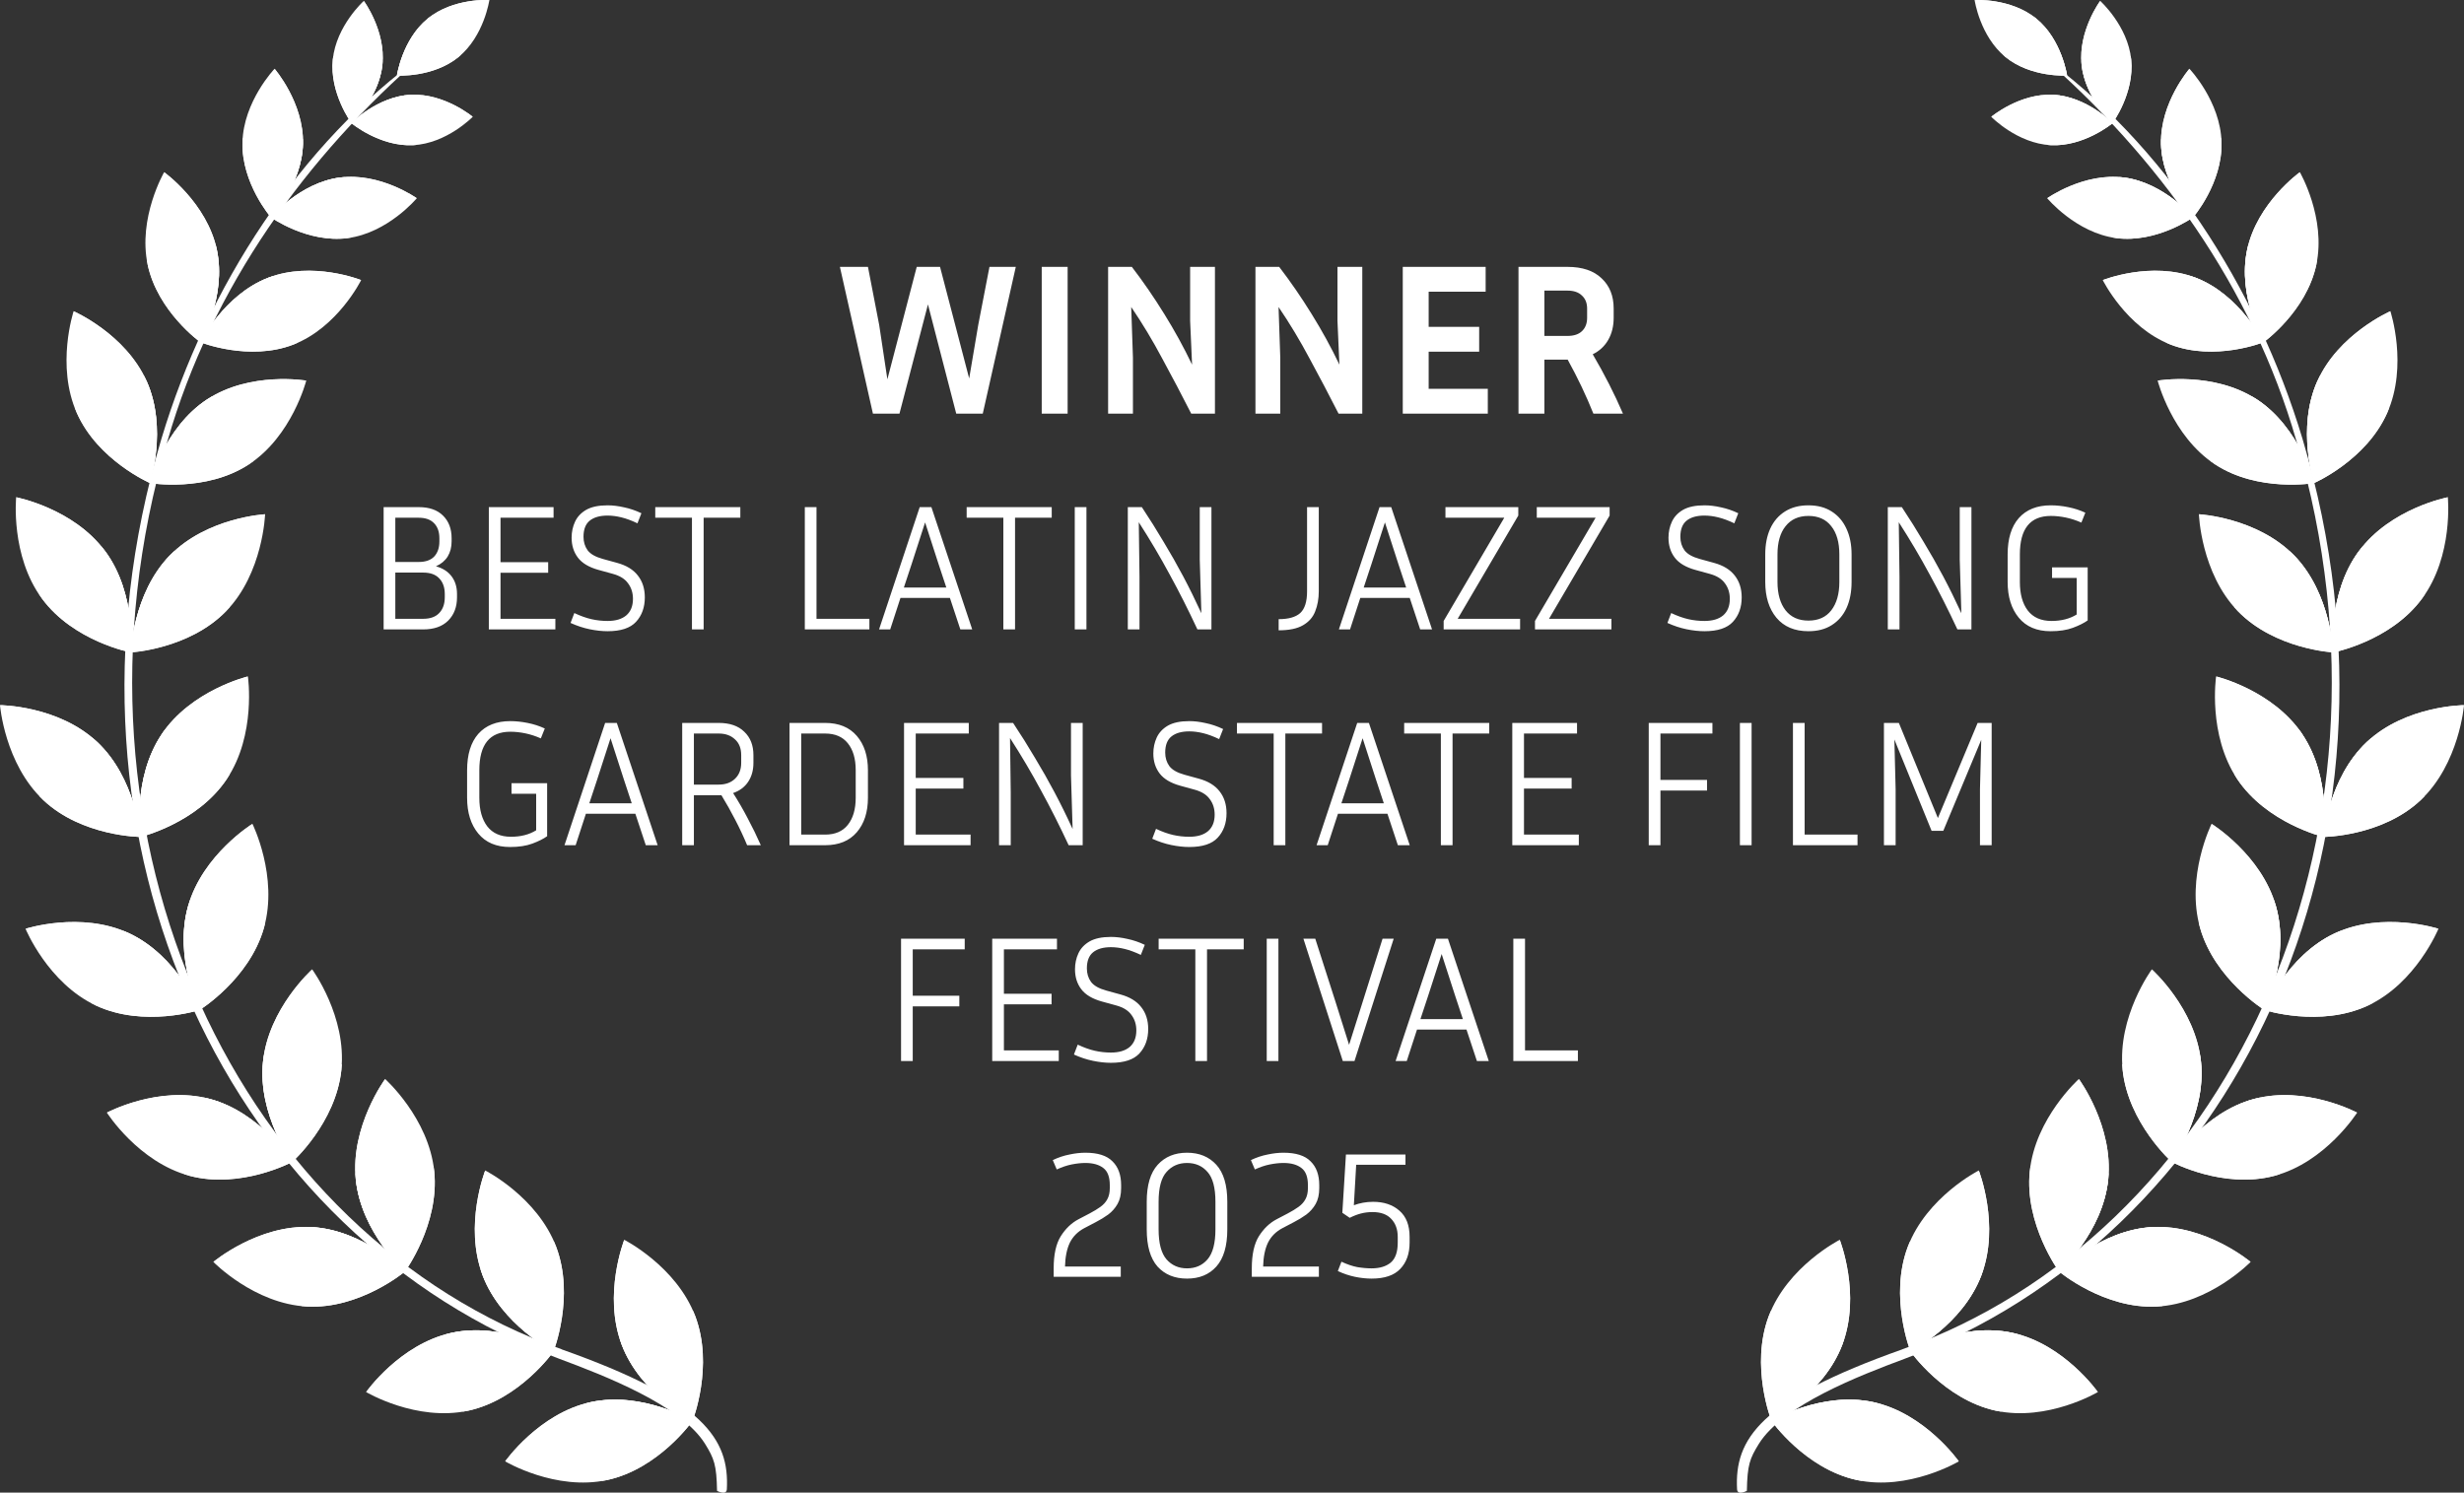 <?xml version="1.0" encoding="UTF-8"?> <svg xmlns="http://www.w3.org/2000/svg" width="137" height="83" viewBox="0 0 137 83" fill="none"><rect x="0" y="0" width="137" height="83" fill="#333333" stroke="none"/><path d="M48.883 18.068L49.339 21.092L50.971 14.84H52.267L53.887 21.044L54.391 18.068L55.015 14.84H56.479L54.643 23H53.167L51.595 16.928L50.011 23H48.535L46.699 14.84H48.259L48.883 18.068ZM59.361 23H57.921V14.84H59.361V23ZM61.612 23V14.84H62.932C63.564 15.664 64.164 16.536 64.732 17.456C65.3 18.368 65.816 19.308 66.28 20.276L66.172 17.84V14.84H67.552V23H66.232C65.72 21.992 65.188 20.98 64.636 19.964C64.092 18.94 63.512 17.976 62.896 17.072L62.992 19.88V23H61.612ZM69.804 23V14.84H71.124C71.756 15.664 72.356 16.536 72.924 17.456C73.492 18.368 74.008 19.308 74.472 20.276L74.364 17.84V14.84H75.744V23H74.424C73.912 21.992 73.38 20.98 72.828 19.964C72.284 18.94 71.704 17.976 71.088 17.072L71.184 19.88V23H69.804ZM82.723 21.62V23H77.995V14.84H82.603V16.22H79.435V18.176H82.243V19.556H79.435V21.62H82.723ZM85.869 20V23H84.429V14.84H87.153C87.977 14.84 88.609 15.052 89.049 15.476C89.497 15.892 89.721 16.452 89.721 17.156V17.672C89.721 18.136 89.621 18.544 89.421 18.896C89.221 19.248 88.933 19.516 88.557 19.7C89.213 20.82 89.773 21.92 90.237 23H88.593C88.193 22 87.717 21 87.165 20H85.869ZM87.153 16.16H85.869V18.68H87.153C87.505 18.68 87.773 18.592 87.957 18.416C88.149 18.232 88.245 17.984 88.245 17.672V17.156C88.245 16.852 88.149 16.612 87.957 16.436C87.773 16.252 87.505 16.16 87.153 16.16ZM21.33 35V28.2H23.28C23.866 28.2 24.316 28.357 24.63 28.67C24.95 28.983 25.11 29.403 25.11 29.93V30.11C25.11 30.43 25.036 30.71 24.89 30.95C24.743 31.183 24.526 31.363 24.24 31.49C24.62 31.597 24.91 31.783 25.11 32.05C25.31 32.317 25.41 32.643 25.41 33.03V33.21C25.41 33.75 25.246 34.183 24.92 34.51C24.593 34.837 24.13 35 23.53 35H21.33ZM23.28 28.79H21.98V31.25H23.28C23.66 31.25 23.946 31.15 24.14 30.95C24.333 30.743 24.43 30.463 24.43 30.11V29.93C24.43 29.577 24.333 29.3 24.14 29.1C23.946 28.893 23.66 28.79 23.28 28.79ZM23.53 31.84H21.98V34.41H23.53C23.923 34.41 24.22 34.303 24.42 34.09C24.626 33.877 24.73 33.583 24.73 33.21V33.03C24.73 32.663 24.626 32.373 24.42 32.16C24.22 31.947 23.923 31.84 23.53 31.84ZM30.879 34.41V35H27.179V28.2H30.779V28.79H27.829V31.26H30.479V31.85H27.829V34.41H30.879ZM33.782 34.53C34.229 34.53 34.576 34.427 34.822 34.22C35.069 34.007 35.193 33.7 35.193 33.3C35.193 32.967 35.102 32.68 34.922 32.44C34.749 32.193 34.466 32.017 34.072 31.91L33.273 31.69C32.746 31.543 32.366 31.317 32.133 31.01C31.899 30.703 31.782 30.333 31.782 29.9C31.782 29.58 31.846 29.283 31.973 29.01C32.099 28.737 32.306 28.517 32.593 28.35C32.886 28.183 33.282 28.1 33.782 28.1C34.069 28.1 34.373 28.137 34.693 28.21C35.019 28.277 35.343 28.387 35.663 28.54L35.443 29.1C35.123 28.947 34.826 28.837 34.553 28.77C34.279 28.703 34.023 28.67 33.782 28.67C33.356 28.67 33.026 28.763 32.792 28.95C32.559 29.137 32.443 29.437 32.443 29.85C32.443 30.137 32.519 30.387 32.672 30.6C32.826 30.807 33.106 30.967 33.513 31.08L34.312 31.3C34.826 31.44 35.209 31.673 35.462 32C35.722 32.327 35.852 32.733 35.852 33.22C35.852 33.773 35.689 34.227 35.362 34.58C35.042 34.927 34.516 35.1 33.782 35.1C33.469 35.1 33.136 35.063 32.782 34.99C32.429 34.917 32.076 34.8 31.723 34.64L31.933 34.09C32.273 34.25 32.589 34.363 32.883 34.43C33.176 34.497 33.476 34.53 33.782 34.53ZM36.433 28.79V28.2H41.163V28.79H39.123V35H38.473V28.79H36.433ZM48.338 34.41V35H44.748V28.2H45.398V34.41H48.338ZM53.396 35L52.816 33.25H50.066L49.496 35H48.876L51.136 28.2H51.786L54.056 35H53.396ZM50.686 31.37L50.256 32.67H52.616L52.186 31.37L51.436 29.05L50.686 31.37ZM53.747 28.79V28.2H58.477V28.79H56.437V35H55.787V28.79H53.747ZM60.407 35H59.757V28.2H60.407V35ZM62.707 35V28.2H63.487C63.92 28.853 64.323 29.497 64.697 30.13C65.077 30.757 65.44 31.397 65.787 32.05C66.133 32.703 66.47 33.387 66.797 34.1L66.707 31.12V28.2H67.357V35H66.577C66.077 33.927 65.563 32.91 65.037 31.95C64.517 30.983 63.943 30.013 63.317 29.04L63.357 32.09V35H62.707ZM71.094 35.05V34.43C71.641 34.43 72.041 34.317 72.294 34.09C72.548 33.857 72.674 33.453 72.674 32.88V28.2H73.325V32.88C73.325 33.293 73.258 33.667 73.124 34C72.998 34.327 72.771 34.583 72.445 34.77C72.124 34.957 71.674 35.05 71.094 35.05ZM78.963 35L78.383 33.25H75.633L75.063 35H74.443L76.703 28.2H77.353L79.623 35H78.963ZM76.253 31.37L75.823 32.67H78.183L77.753 31.37L77.003 29.05L76.253 31.37ZM84.518 34.41V35H80.268V34.53L83.638 28.79H80.368V28.2H84.418V28.67L81.048 34.41H84.518ZM89.596 34.41V35H85.346V34.53L88.716 28.79H85.446V28.2H89.496V28.67L86.126 34.41H89.596ZM94.769 34.53C95.216 34.53 95.562 34.427 95.809 34.22C96.055 34.007 96.179 33.7 96.179 33.3C96.179 32.967 96.089 32.68 95.909 32.44C95.736 32.193 95.452 32.017 95.059 31.91L94.259 31.69C93.732 31.543 93.352 31.317 93.119 31.01C92.885 30.703 92.769 30.333 92.769 29.9C92.769 29.58 92.832 29.283 92.959 29.01C93.085 28.737 93.292 28.517 93.579 28.35C93.872 28.183 94.269 28.1 94.769 28.1C95.055 28.1 95.359 28.137 95.679 28.21C96.005 28.277 96.329 28.387 96.649 28.54L96.429 29.1C96.109 28.947 95.812 28.837 95.539 28.77C95.266 28.703 95.009 28.67 94.769 28.67C94.342 28.67 94.012 28.763 93.779 28.95C93.546 29.137 93.429 29.437 93.429 29.85C93.429 30.137 93.505 30.387 93.659 30.6C93.812 30.807 94.092 30.967 94.499 31.08L95.299 31.3C95.812 31.44 96.195 31.673 96.449 32C96.709 32.327 96.839 32.733 96.839 33.22C96.839 33.773 96.675 34.227 96.349 34.58C96.029 34.927 95.502 35.1 94.769 35.1C94.456 35.1 94.122 35.063 93.769 34.99C93.415 34.917 93.062 34.8 92.709 34.64L92.919 34.09C93.259 34.25 93.576 34.363 93.869 34.43C94.162 34.497 94.462 34.53 94.769 34.53ZM102.949 30.83V32.36C102.949 32.913 102.856 33.397 102.669 33.81C102.482 34.217 102.209 34.533 101.849 34.76C101.496 34.987 101.062 35.1 100.549 35.1C99.782 35.1 99.189 34.85 98.769 34.35C98.356 33.85 98.149 33.187 98.149 32.36V30.83C98.149 30.277 98.242 29.797 98.429 29.39C98.616 28.983 98.889 28.667 99.249 28.44C99.609 28.213 100.042 28.1 100.549 28.1C101.056 28.1 101.486 28.213 101.839 28.44C102.199 28.667 102.472 28.983 102.659 29.39C102.852 29.797 102.949 30.277 102.949 30.83ZM102.269 30.83C102.269 30.157 102.119 29.633 101.819 29.26C101.526 28.88 101.102 28.69 100.549 28.69C100.002 28.69 99.579 28.88 99.279 29.26C98.979 29.633 98.829 30.157 98.829 30.83V32.36C98.829 33.027 98.979 33.553 99.279 33.94C99.579 34.32 100.002 34.51 100.549 34.51C101.102 34.51 101.526 34.32 101.819 33.94C102.119 33.553 102.269 33.027 102.269 32.36V30.83ZM104.963 35V28.2H105.743C106.176 28.853 106.579 29.497 106.953 30.13C107.333 30.757 107.696 31.397 108.043 32.05C108.389 32.703 108.726 33.387 109.053 34.1L108.963 31.12V28.2H109.613V35H108.833C108.333 33.927 107.819 32.91 107.293 31.95C106.773 30.983 106.199 30.013 105.573 29.04L105.613 32.09V35H104.963ZM116.076 34.5C115.869 34.647 115.596 34.783 115.256 34.91C114.916 35.037 114.502 35.1 114.016 35.1C113.249 35.1 112.659 34.85 112.246 34.35C111.832 33.85 111.626 33.187 111.626 32.36V30.83C111.626 29.957 111.832 29.283 112.246 28.81C112.666 28.337 113.259 28.1 114.026 28.1C114.332 28.1 114.652 28.133 114.986 28.2C115.326 28.267 115.646 28.37 115.946 28.51L115.726 29.06C115.439 28.933 115.152 28.84 114.866 28.78C114.579 28.72 114.299 28.69 114.026 28.69C112.879 28.69 112.306 29.403 112.306 30.83V32.36C112.306 33.033 112.452 33.563 112.746 33.95C113.046 34.337 113.486 34.53 114.066 34.53C114.612 34.53 115.079 34.41 115.466 34.17V32.14H114.096V31.55H116.076V34.5ZM30.421 46.5C30.215 46.647 29.941 46.783 29.601 46.91C29.261 47.037 28.848 47.1 28.361 47.1C27.595 47.1 27.005 46.85 26.591 46.35C26.178 45.85 25.971 45.187 25.971 44.36V42.83C25.971 41.957 26.178 41.283 26.591 40.81C27.011 40.337 27.605 40.1 28.371 40.1C28.678 40.1 28.998 40.133 29.331 40.2C29.671 40.267 29.991 40.37 30.291 40.51L30.071 41.06C29.785 40.933 29.498 40.84 29.211 40.78C28.925 40.72 28.645 40.69 28.371 40.69C27.225 40.69 26.651 41.403 26.651 42.83V44.36C26.651 45.033 26.798 45.563 27.091 45.95C27.391 46.337 27.831 46.53 28.411 46.53C28.958 46.53 29.425 46.41 29.811 46.17V44.14H28.441V43.55H30.421V46.5ZM35.906 47L35.326 45.25H32.576L32.006 47H31.386L33.646 40.2H34.296L36.566 47H35.906ZM33.196 43.37L32.766 44.67H35.126L34.696 43.37L33.946 41.05L33.196 43.37ZM38.581 44.22V47H37.931V40.2H39.961C40.575 40.2 41.048 40.363 41.381 40.69C41.721 41.01 41.891 41.443 41.891 41.99V42.42C41.891 42.827 41.795 43.177 41.601 43.47C41.408 43.763 41.128 43.973 40.761 44.1C41.055 44.56 41.328 45.033 41.581 45.52C41.841 46.007 42.081 46.5 42.301 47H41.541C41.341 46.52 41.121 46.05 40.881 45.59C40.641 45.123 40.385 44.667 40.111 44.22H38.581ZM39.961 40.79H38.581V43.63H39.961C40.335 43.63 40.635 43.523 40.861 43.31C41.095 43.09 41.211 42.793 41.211 42.42V41.99C41.211 41.61 41.095 41.317 40.861 41.11C40.635 40.897 40.335 40.79 39.961 40.79ZM43.898 47V40.2H45.878C46.638 40.2 47.225 40.44 47.638 40.92C48.051 41.4 48.258 42.037 48.258 42.83V44.36C48.258 45.16 48.051 45.8 47.638 46.28C47.225 46.76 46.638 47 45.878 47H43.898ZM45.878 40.79H44.548V46.41H45.878C46.431 46.41 46.851 46.23 47.138 45.87C47.431 45.503 47.578 45 47.578 44.36V42.83C47.578 42.19 47.431 41.69 47.138 41.33C46.851 40.97 46.431 40.79 45.878 40.79ZM53.965 46.41V47H50.265V40.2H53.865V40.79H50.915V43.26H53.565V43.85H50.915V46.41H53.965ZM55.548 47V40.2H56.328C56.762 40.853 57.165 41.497 57.538 42.13C57.918 42.757 58.282 43.397 58.628 44.05C58.975 44.703 59.312 45.387 59.638 46.1L59.548 43.12V40.2H60.198V47H59.418C58.918 45.927 58.405 44.91 57.878 43.95C57.358 42.983 56.785 42.013 56.158 41.04L56.198 44.09V47H55.548ZM66.126 46.53C66.573 46.53 66.92 46.427 67.166 46.22C67.413 46.007 67.536 45.7 67.536 45.3C67.536 44.967 67.446 44.68 67.266 44.44C67.093 44.193 66.81 44.017 66.416 43.91L65.616 43.69C65.09 43.543 64.71 43.317 64.476 43.01C64.243 42.703 64.126 42.333 64.126 41.9C64.126 41.58 64.19 41.283 64.316 41.01C64.443 40.737 64.65 40.517 64.936 40.35C65.23 40.183 65.626 40.1 66.126 40.1C66.413 40.1 66.716 40.137 67.036 40.21C67.363 40.277 67.686 40.387 68.006 40.54L67.786 41.1C67.466 40.947 67.17 40.837 66.896 40.77C66.623 40.703 66.366 40.67 66.126 40.67C65.7 40.67 65.37 40.763 65.136 40.95C64.903 41.137 64.786 41.437 64.786 41.85C64.786 42.137 64.863 42.387 65.016 42.6C65.17 42.807 65.45 42.967 65.856 43.08L66.656 43.3C67.17 43.44 67.553 43.673 67.806 44C68.066 44.327 68.196 44.733 68.196 45.22C68.196 45.773 68.033 46.227 67.706 46.58C67.386 46.927 66.86 47.1 66.126 47.1C65.813 47.1 65.48 47.063 65.126 46.99C64.773 46.917 64.42 46.8 64.066 46.64L64.276 46.09C64.616 46.25 64.933 46.363 65.226 46.43C65.52 46.497 65.82 46.53 66.126 46.53ZM68.776 40.79V40.2H73.507V40.79H71.466V47H70.817V40.79H68.776ZM77.722 47L77.142 45.25H74.392L73.822 47H73.202L75.462 40.2H76.112L78.382 47H77.722ZM75.012 43.37L74.582 44.67H76.942L76.512 43.37L75.762 41.05L75.012 43.37ZM78.073 40.79V40.2H82.803V40.79H80.763V47H80.113V40.79H78.073ZM87.784 46.41V47H84.084V40.2H87.684V40.79H84.734V43.26H87.384V43.85H84.734V46.41H87.784ZM94.912 43.96H92.322V47H91.671V40.2H95.212V40.79H92.322V43.37H94.912V43.96ZM97.39 47H96.74V40.2H97.39V47ZM103.279 46.41V47H99.689V40.2H100.339V46.41H103.279ZM105.578 40.2L107.748 45.49L109.958 40.2H110.738V47H110.088V43.88L110.158 41.14L108.048 46.2H107.398L105.328 41.12L105.398 43.88V47H104.748V40.2H105.578ZM53.339 55.96H50.749V59H50.099V52.2H53.639V52.79H50.749V55.37H53.339V55.96ZM58.868 58.41V59H55.168V52.2H58.768V52.79H55.818V55.26H58.468V55.85H55.818V58.41H58.868ZM61.771 58.53C62.217 58.53 62.564 58.427 62.811 58.22C63.057 58.007 63.181 57.7 63.181 57.3C63.181 56.967 63.091 56.68 62.911 56.44C62.737 56.193 62.454 56.017 62.061 55.91L61.261 55.69C60.734 55.543 60.354 55.317 60.121 55.01C59.887 54.703 59.771 54.333 59.771 53.9C59.771 53.58 59.834 53.283 59.961 53.01C60.087 52.737 60.294 52.517 60.581 52.35C60.874 52.183 61.271 52.1 61.771 52.1C62.057 52.1 62.361 52.137 62.681 52.21C63.007 52.277 63.331 52.387 63.651 52.54L63.431 53.1C63.111 52.947 62.814 52.837 62.541 52.77C62.267 52.703 62.011 52.67 61.771 52.67C61.344 52.67 61.014 52.763 60.781 52.95C60.547 53.137 60.431 53.437 60.431 53.85C60.431 54.137 60.507 54.387 60.661 54.6C60.814 54.807 61.094 54.967 61.501 55.08L62.301 55.3C62.814 55.44 63.197 55.673 63.451 56C63.711 56.327 63.841 56.733 63.841 57.22C63.841 57.773 63.677 58.227 63.351 58.58C63.031 58.927 62.504 59.1 61.771 59.1C61.457 59.1 61.124 59.063 60.771 58.99C60.417 58.917 60.064 58.8 59.711 58.64L59.921 58.09C60.261 58.25 60.577 58.363 60.871 58.43C61.164 58.497 61.464 58.53 61.771 58.53ZM64.421 52.79V52.2H69.151V52.79H67.111V59H66.461V52.79H64.421ZM71.081 59H70.431V52.2H71.081V59ZM77.49 52.2L75.311 59H74.66L72.471 52.2H73.13L74.24 55.66L75.01 58.1L75.781 55.66L76.871 52.2H77.49ZM82.117 59L81.537 57.25H78.787L78.217 59H77.597L79.857 52.2H80.507L82.777 59H82.117ZM79.407 55.37L78.977 56.67H81.337L80.907 55.37L80.157 53.05L79.407 55.37ZM87.732 58.41V59H84.142V52.2H84.792V58.41H87.732ZM62.315 71H58.585V70.53C58.585 69.763 58.715 69.17 58.975 68.75C59.242 68.323 59.572 68.007 59.965 67.8L60.595 67.47C60.822 67.35 61.019 67.23 61.185 67.11C61.352 66.99 61.479 66.85 61.565 66.69C61.659 66.523 61.705 66.317 61.705 66.07V65.9C61.705 65.447 61.585 65.13 61.345 64.95C61.105 64.763 60.772 64.67 60.345 64.67C60.119 64.67 59.869 64.697 59.595 64.75C59.329 64.803 59.049 64.897 58.755 65.03L58.535 64.51C58.842 64.363 59.152 64.26 59.465 64.2C59.779 64.133 60.072 64.1 60.345 64.1C61.039 64.1 61.542 64.26 61.855 64.58C62.175 64.893 62.335 65.333 62.335 65.9V66.07C62.335 66.423 62.269 66.717 62.135 66.95C62.002 67.183 61.829 67.38 61.615 67.54C61.402 67.693 61.172 67.833 60.925 67.96L60.295 68.29C59.929 68.483 59.659 68.753 59.485 69.1C59.319 69.447 59.229 69.89 59.215 70.43H62.315V71ZM68.239 66.83V68.36C68.239 69.287 68.036 69.977 67.629 70.43C67.229 70.877 66.686 71.1 65.999 71.1C65.312 71.1 64.766 70.877 64.359 70.43C63.959 69.977 63.759 69.287 63.759 68.36V66.83C63.759 65.903 63.962 65.217 64.369 64.77C64.776 64.323 65.319 64.1 65.999 64.1C66.679 64.1 67.222 64.323 67.629 64.77C68.036 65.217 68.239 65.903 68.239 66.83ZM67.579 66.83C67.579 66.05 67.432 65.497 67.139 65.17C66.852 64.837 66.472 64.67 65.999 64.67C65.532 64.67 65.152 64.837 64.859 65.17C64.566 65.497 64.419 66.05 64.419 66.83V68.36C64.419 69.133 64.566 69.69 64.859 70.03C65.152 70.363 65.532 70.53 65.999 70.53C66.472 70.53 66.852 70.363 67.139 70.03C67.432 69.69 67.579 69.133 67.579 68.36V66.83ZM73.331 71H69.601V70.53C69.601 69.763 69.731 69.17 69.991 68.75C70.258 68.323 70.588 68.007 70.981 67.8L71.611 67.47C71.838 67.35 72.034 67.23 72.201 67.11C72.368 66.99 72.494 66.85 72.581 66.69C72.674 66.523 72.721 66.317 72.721 66.07V65.9C72.721 65.447 72.601 65.13 72.361 64.95C72.121 64.763 71.788 64.67 71.361 64.67C71.134 64.67 70.884 64.697 70.611 64.75C70.344 64.803 70.064 64.897 69.771 65.03L69.551 64.51C69.858 64.363 70.168 64.26 70.481 64.2C70.794 64.133 71.088 64.1 71.361 64.1C72.054 64.1 72.558 64.26 72.871 64.58C73.191 64.893 73.351 65.333 73.351 65.9V66.07C73.351 66.423 73.284 66.717 73.151 66.95C73.018 67.183 72.844 67.38 72.631 67.54C72.418 67.693 72.188 67.833 71.941 67.96L71.311 68.29C70.944 68.483 70.674 68.753 70.501 69.1C70.334 69.447 70.244 69.89 70.231 70.43H73.331V71ZM74.635 67.44L74.835 64.2H78.145V64.77H75.405L75.275 67.02C75.435 66.96 75.605 66.913 75.785 66.88C75.965 66.847 76.151 66.83 76.345 66.83C76.945 66.83 77.431 66.993 77.805 67.32C78.185 67.647 78.375 68.133 78.375 68.78V69.1C78.375 69.713 78.201 70.2 77.855 70.56C77.515 70.92 76.985 71.1 76.265 71.1C75.971 71.1 75.661 71.067 75.335 71C75.015 70.933 74.698 70.827 74.385 70.68L74.585 70.16C74.898 70.307 75.191 70.407 75.465 70.46C75.745 70.507 76.011 70.53 76.265 70.53C76.711 70.53 77.065 70.423 77.325 70.21C77.585 69.99 77.715 69.62 77.715 69.1V68.78C77.715 68.367 77.595 68.033 77.355 67.78C77.121 67.527 76.775 67.4 76.315 67.4C76.088 67.4 75.871 67.427 75.665 67.48C75.465 67.533 75.258 67.613 75.045 67.72L74.635 67.44Z" fill="white"></path><g clip-path="url(#clip0_2187_2)"><path d="M31.227 75.029C13.461 68.733 2.698 46.938 9.318 24.501C11.773 15.958 17.064 8.65 23.542 3.059C16.71 7.935 11.505 15.973 8.979 24.388C2.142 47.27 13.052 68.84 31.126 75.57C33.567 76.479 37.862 78.134 39.201 80.288C39.706 81.106 39.842 81.453 39.868 82.903C39.868 82.903 40.393 83.179 40.413 82.816C40.56 80.033 39.17 77.848 31.227 75.034V75.029Z" fill="white"></path><path d="M23.784 1.037C22.364 2.196 22.071 4.203 22.071 4.203C22.071 4.203 24.077 4.33 25.497 3.171C26.917 2.012 27.21 9.08226e-06 27.21 9.08226e-06C27.21 9.08226e-06 25.204 -0.128 23.784 1.032V1.037Z" fill="white"></path><g style="mix-blend-mode:soft-light"><path d="M23.784 1.037C22.364 2.196 22.071 4.203 22.071 4.203C22.071 4.203 23.102 3.028 24.522 1.864C25.937 0.71 27.21 9.08226e-06 27.21 9.08226e-06C27.21 9.08226e-06 25.204 -0.128 23.784 1.032V1.037Z" fill="white"></path></g><g style="mix-blend-mode:multiply"><path d="M25.553 3.008C24.992 2.66 24.547 2.196 24.224 1.614C24.133 1.379 24.042 1.144 23.951 0.909C23.895 0.95 23.835 0.991 23.779 1.037C22.359 2.196 22.066 4.203 22.066 4.203C22.066 4.203 24.072 4.33 25.492 3.171C25.543 3.13 25.588 3.084 25.634 3.043C25.608 3.033 25.578 3.018 25.553 3.008Z" fill="white"></path></g><path d="M22.839 5.27C20.975 5.367 19.535 6.848 19.535 6.848C19.535 6.848 21.116 8.17 22.981 8.073C24.845 7.976 26.285 6.495 26.285 6.495C26.285 6.495 24.704 5.173 22.839 5.27Z" fill="white"></path><g style="mix-blend-mode:soft-light"><path d="M22.839 5.27C20.975 5.367 19.535 6.848 19.535 6.848C19.535 6.848 21.086 6.501 22.95 6.403C24.815 6.306 26.285 6.495 26.285 6.495C26.285 6.495 24.704 5.173 22.839 5.27Z" fill="white"></path></g><g style="mix-blend-mode:multiply"><path d="M23.132 7.971C22.875 7.343 22.784 6.69 22.864 6.016C22.93 5.765 22.996 5.515 23.056 5.27C22.986 5.27 22.915 5.27 22.839 5.27C20.975 5.367 19.535 6.848 19.535 6.848C19.535 6.848 21.116 8.17 22.981 8.073C23.046 8.073 23.112 8.063 23.173 8.053C23.158 8.027 23.142 8.002 23.127 7.971H23.132Z" fill="white"></path></g><path d="M21.263 3.59C21.071 5.464 19.54 6.843 19.54 6.843C19.54 6.843 18.312 5.178 18.504 3.304C18.696 1.43 20.227 0.051 20.227 0.051C20.227 0.051 21.455 1.716 21.263 3.59Z" fill="white"></path><g style="mix-blend-mode:soft-light"><path d="M21.263 3.59C21.071 5.464 19.54 6.843 19.54 6.843C19.54 6.843 19.959 5.295 20.151 3.416C20.343 1.542 20.227 0.046 20.227 0.046C20.227 0.046 21.455 1.711 21.263 3.585V3.59Z" fill="white"></path></g><g style="mix-blend-mode:multiply"><path d="M18.605 3.161C19.211 3.452 19.853 3.574 20.525 3.529L21.273 3.37C21.273 3.442 21.273 3.513 21.263 3.59C21.071 5.464 19.54 6.843 19.54 6.843C19.54 6.843 18.312 5.178 18.504 3.304C18.509 3.237 18.524 3.176 18.534 3.11C18.559 3.125 18.585 3.146 18.61 3.161H18.605Z" fill="white"></path></g><path d="M18.903 9.871C16.665 10.162 15.063 12.087 15.063 12.087C15.063 12.087 17.094 13.532 19.332 13.241C21.571 12.95 23.173 11.025 23.173 11.025C23.173 11.025 21.141 9.58 18.903 9.871Z" fill="white"></path><g style="mix-blend-mode:soft-light"><path d="M18.903 9.871C16.665 10.162 15.063 12.087 15.063 12.087C15.063 12.087 16.902 11.52 19.145 11.229C21.384 10.938 23.178 11.025 23.178 11.025C23.178 11.025 21.146 9.58 18.908 9.871H18.903Z" fill="white"></path></g><g style="mix-blend-mode:multiply"><path d="M19.504 13.108C19.135 12.373 18.969 11.591 18.999 10.769C19.055 10.463 19.11 10.157 19.166 9.85C19.08 9.855 18.994 9.86 18.903 9.871C16.665 10.162 15.063 12.087 15.063 12.087C15.063 12.087 17.094 13.532 19.332 13.241C19.413 13.231 19.489 13.215 19.565 13.2C19.545 13.169 19.524 13.139 19.504 13.108Z" fill="white"></path></g><path d="M16.846 7.997C16.791 10.279 15.063 12.087 15.063 12.087C15.063 12.087 13.426 10.198 13.481 7.915C13.537 5.633 15.265 3.825 15.265 3.825C15.265 3.825 16.902 5.714 16.846 7.997Z" fill="white"></path><g style="mix-blend-mode:soft-light"><path d="M16.846 7.997C16.791 10.279 15.063 12.087 15.063 12.087C15.063 12.087 15.427 10.177 15.482 7.895C15.538 5.612 15.265 3.82 15.265 3.82C15.265 3.82 16.902 5.709 16.846 7.992V7.997Z" fill="white"></path></g><g style="mix-blend-mode:multiply"><path d="M13.597 7.731C14.36 8.027 15.144 8.114 15.952 7.997C16.25 7.91 16.543 7.823 16.841 7.736C16.841 7.823 16.846 7.91 16.846 8.002C16.791 10.284 15.063 12.092 15.063 12.092C15.063 12.092 13.426 10.203 13.481 7.92C13.481 7.838 13.491 7.762 13.496 7.68C13.527 7.695 13.562 7.716 13.592 7.731H13.597Z" fill="white"></path></g><path d="M14.906 15.447C12.44 16.402 11.142 19.032 11.142 19.032C11.142 19.032 13.845 20.114 16.316 19.159C18.782 18.204 20.08 15.575 20.08 15.575C20.08 15.575 17.377 14.492 14.906 15.447Z" fill="white"></path><g style="mix-blend-mode:soft-light"><path d="M14.906 15.447C12.44 16.402 11.142 19.032 11.142 19.032C11.142 19.032 13.082 17.878 15.548 16.923C18.014 15.968 20.075 15.575 20.075 15.575C20.075 15.575 17.372 14.492 14.901 15.447H14.906Z" fill="white"></path></g><g style="mix-blend-mode:multiply"><path d="M16.473 18.96C15.856 18.225 15.452 17.387 15.265 16.443C15.245 16.08 15.225 15.713 15.204 15.35C15.108 15.381 15.007 15.411 14.911 15.447C12.445 16.402 11.147 19.032 11.147 19.032C11.147 19.032 13.85 20.114 16.321 19.159C16.407 19.124 16.488 19.088 16.574 19.047C16.543 19.016 16.508 18.991 16.478 18.96H16.473Z" fill="white"></path></g><path d="M12.056 13.884C12.612 16.494 11.142 19.032 11.142 19.032C11.142 19.032 8.767 17.331 8.211 14.722C7.655 12.113 9.126 9.575 9.126 9.575C9.126 9.575 11.501 11.275 12.056 13.884Z" fill="white"></path><g style="mix-blend-mode:soft-light"><path d="M12.056 13.884C12.612 16.494 11.142 19.032 11.142 19.032C11.142 19.032 11.041 16.759 10.485 14.15C9.929 11.541 9.131 9.58 9.131 9.58C9.131 9.58 11.505 11.28 12.061 13.889L12.056 13.884Z" fill="white"></path></g><g style="mix-blend-mode:multiply"><path d="M8.292 14.477C9.237 14.599 10.156 14.482 11.041 14.124C11.354 13.946 11.667 13.762 11.98 13.583C12.006 13.68 12.036 13.782 12.056 13.884C12.612 16.494 11.142 19.032 11.142 19.032C11.142 19.032 8.767 17.331 8.211 14.722C8.191 14.63 8.181 14.538 8.166 14.446C8.206 14.456 8.251 14.466 8.292 14.482V14.477Z" fill="white"></path></g><path d="M11.521 22.208C9.121 23.781 8.332 26.865 8.332 26.865C8.332 26.865 11.44 27.396 13.84 25.823C16.24 24.25 17.028 21.166 17.028 21.166C17.028 21.166 13.921 20.635 11.521 22.208Z" fill="white"></path><g style="mix-blend-mode:soft-light"><path d="M11.521 22.208C9.121 23.781 8.332 26.865 8.332 26.865C8.332 26.865 10.131 25.2 12.531 23.628C14.931 22.055 17.028 21.166 17.028 21.166C17.028 21.166 13.921 20.635 11.521 22.208Z" fill="white"></path></g><g style="mix-blend-mode:multiply"><path d="M13.961 25.573C13.143 24.935 12.526 24.138 12.117 23.178C12.016 22.795 11.91 22.417 11.809 22.034C11.713 22.09 11.617 22.142 11.521 22.203C9.121 23.776 8.332 26.86 8.332 26.86C8.332 26.86 11.44 27.391 13.84 25.818C13.926 25.762 14.002 25.701 14.082 25.645C14.042 25.619 14.002 25.599 13.961 25.573Z" fill="white"></path></g><path d="M8.155 21.202C9.328 23.842 8.332 26.86 8.332 26.86C8.332 26.86 5.442 25.604 4.27 22.964C3.097 20.324 4.093 17.306 4.093 17.306C4.093 17.306 6.983 18.562 8.155 21.202Z" fill="white"></path><g style="mix-blend-mode:soft-light"><path d="M8.155 21.202C9.328 23.842 8.332 26.86 8.332 26.86C8.332 26.86 7.716 24.475 6.544 21.84C5.371 19.2 4.088 17.306 4.088 17.306C4.088 17.306 6.978 18.562 8.15 21.202H8.155Z" fill="white"></path></g><g style="mix-blend-mode:multiply"><path d="M4.3 22.693C5.331 22.606 6.276 22.274 7.135 21.692C7.428 21.427 7.716 21.166 8.009 20.901C8.059 20.998 8.115 21.1 8.16 21.202C9.333 23.842 8.337 26.86 8.337 26.86C8.337 26.86 5.447 25.604 4.275 22.964C4.234 22.872 4.199 22.775 4.164 22.683C4.209 22.683 4.26 22.683 4.305 22.688L4.3 22.693Z" fill="white"></path></g><path d="M9.444 30.889C7.382 33.013 7.276 36.281 7.276 36.281C7.276 36.281 10.51 36.108 12.572 33.989C14.633 31.864 14.739 28.596 14.739 28.596C14.739 28.596 11.505 28.77 9.444 30.889Z" fill="white"></path><g style="mix-blend-mode:soft-light"><path d="M9.444 30.889C7.382 33.013 7.276 36.281 7.276 36.281C7.276 36.281 8.711 34.203 10.773 32.084C12.835 29.959 14.739 28.596 14.739 28.596C14.739 28.596 11.505 28.77 9.444 30.889Z" fill="white"></path></g><g style="mix-blend-mode:multiply"><path d="M12.637 33.713C11.672 33.258 10.879 32.599 10.258 31.726C10.07 31.369 9.884 31.006 9.692 30.649C9.606 30.726 9.52 30.802 9.439 30.884C7.377 33.008 7.271 36.276 7.271 36.276C7.271 36.276 10.505 36.102 12.567 33.983C12.637 33.907 12.703 33.83 12.774 33.754C12.728 33.738 12.683 33.723 12.637 33.708V33.713Z" fill="white"></path></g><path d="M5.841 30.644C7.605 33.028 7.276 36.281 7.276 36.281C7.276 36.281 4.093 35.674 2.334 33.289C0.571 30.904 0.899 27.651 0.899 27.651C0.899 27.651 4.083 28.259 5.841 30.644Z" fill="white"></path><g style="mix-blend-mode:soft-light"><path d="M5.841 30.644C7.605 33.028 7.276 36.281 7.276 36.281C7.276 36.281 6.129 34.029 4.366 31.645C2.602 29.26 0.894 27.651 0.894 27.651C0.894 27.651 4.078 28.259 5.836 30.644H5.841Z" fill="white"></path></g><g style="mix-blend-mode:multiply"><path d="M2.304 33.013C3.32 32.697 4.194 32.145 4.927 31.369C5.159 31.037 5.397 30.71 5.629 30.378C5.7 30.465 5.776 30.552 5.846 30.644C7.61 33.029 7.281 36.281 7.281 36.281C7.281 36.281 4.098 35.674 2.34 33.289C2.279 33.207 2.223 33.115 2.168 33.034C2.213 33.023 2.264 33.018 2.309 33.008L2.304 33.013Z" fill="white"></path></g><path d="M8.984 40.841C7.337 43.303 7.812 46.54 7.812 46.54C7.812 46.54 10.965 45.785 12.612 43.318C14.259 40.857 13.784 37.619 13.784 37.619C13.784 37.619 10.631 38.375 8.984 40.841Z" fill="white"></path><g style="mix-blend-mode:soft-light"><path d="M8.984 40.841C7.337 43.303 7.812 46.54 7.812 46.54C7.812 46.54 8.853 44.237 10.5 41.771C12.147 39.309 13.779 37.614 13.779 37.614C13.779 37.614 10.626 38.37 8.979 40.836L8.984 40.841Z" fill="white"></path></g><g style="mix-blend-mode:multiply"><path d="M12.627 43.037C11.601 42.766 10.702 42.261 9.934 41.52C9.686 41.204 9.439 40.882 9.186 40.566C9.115 40.657 9.045 40.744 8.984 40.841C7.337 43.303 7.812 46.54 7.812 46.54C7.812 46.54 10.965 45.784 12.612 43.318C12.668 43.231 12.718 43.139 12.774 43.052C12.728 43.047 12.678 43.042 12.632 43.032L12.627 43.037Z" fill="white"></path></g><path d="M5.397 41.255C7.554 43.277 7.812 46.54 7.812 46.54C7.812 46.54 4.573 46.52 2.415 44.498C0.258 42.475 0 39.212 0 39.212C0 39.212 3.239 39.228 5.397 41.255Z" fill="white"></path><g style="mix-blend-mode:soft-light"><path d="M5.397 41.255C7.554 43.277 7.812 46.54 7.812 46.54C7.812 46.54 6.281 44.533 4.123 42.511C1.966 40.489 0 39.212 0 39.212C0 39.212 3.239 39.228 5.397 41.255Z" fill="white"></path></g><g style="mix-blend-mode:multiply"><path d="M2.334 44.227C3.274 43.726 4.037 43.032 4.618 42.133C4.79 41.766 4.962 41.398 5.134 41.03C5.22 41.102 5.311 41.173 5.397 41.255C7.554 43.277 7.812 46.54 7.812 46.54C7.812 46.54 4.573 46.525 2.415 44.498C2.34 44.426 2.269 44.349 2.198 44.278C2.244 44.263 2.289 44.242 2.334 44.227Z" fill="white"></path></g><path d="M10.46 50.38C9.646 53.24 11.096 56.166 11.096 56.166C11.096 56.166 13.86 54.46 14.674 51.601C15.487 48.741 14.037 45.815 14.037 45.815C14.037 45.815 11.273 47.521 10.46 50.38Z" fill="white"></path><g style="mix-blend-mode:soft-light"><path d="M10.46 50.38C9.646 53.24 11.096 56.166 11.096 56.166C11.096 56.166 11.379 53.648 12.193 50.789C13.006 47.929 14.037 45.81 14.037 45.81C14.037 45.81 11.273 47.515 10.46 50.375V50.38Z" fill="white"></path></g><g style="mix-blend-mode:multiply"><path d="M14.598 51.325C13.537 51.391 12.526 51.192 11.571 50.727C11.238 50.503 10.904 50.278 10.571 50.053C10.535 50.161 10.495 50.268 10.46 50.38C9.646 53.24 11.096 56.166 11.096 56.166C11.096 56.166 13.86 54.46 14.674 51.601C14.704 51.498 14.724 51.401 14.744 51.299C14.699 51.309 14.648 51.32 14.603 51.325H14.598Z" fill="white"></path></g><path d="M7.175 51.897C9.848 53.143 11.091 56.166 11.091 56.166C11.091 56.166 8.009 57.161 5.336 55.916C2.663 54.669 1.42 51.647 1.42 51.647C1.42 51.647 4.502 50.651 7.175 51.897Z" fill="white"></path><g style="mix-blend-mode:soft-light"><path d="M7.175 51.897C9.848 53.143 11.091 56.166 11.091 56.166C11.091 56.166 9.019 54.736 6.352 53.49C3.679 52.244 1.42 51.647 1.42 51.647C1.42 51.647 4.502 50.651 7.175 51.897Z" fill="white"></path></g><g style="mix-blend-mode:multiply"><path d="M5.174 55.681C5.917 54.915 6.427 54.011 6.705 52.974C6.756 52.571 6.806 52.167 6.857 51.764C6.963 51.805 7.069 51.846 7.175 51.897C9.848 53.143 11.091 56.166 11.091 56.166C11.091 56.166 8.009 57.161 5.336 55.916C5.24 55.87 5.154 55.819 5.063 55.773C5.098 55.742 5.139 55.711 5.174 55.681Z" fill="white"></path></g><path d="M14.623 59.03C14.315 61.987 16.245 64.617 16.245 64.617C16.245 64.617 18.671 62.452 18.979 59.49C19.287 56.528 17.357 53.904 17.357 53.904C17.357 53.904 14.931 56.069 14.623 59.03Z" fill="white"></path><g style="mix-blend-mode:soft-light"><path d="M14.623 59.031C14.315 61.987 16.245 64.617 16.245 64.617C16.245 64.617 16.088 62.089 16.397 59.133C16.705 56.176 17.357 53.909 17.357 53.909C17.357 53.909 14.931 56.074 14.623 59.036V59.031Z" fill="white"></path></g><g style="mix-blend-mode:multiply"><path d="M18.863 59.235C17.832 59.485 16.801 59.465 15.78 59.178C15.411 59.015 15.043 58.852 14.679 58.688C14.659 58.801 14.638 58.913 14.628 59.03C14.32 61.987 16.25 64.617 16.25 64.617C16.25 64.617 18.676 62.452 18.984 59.49C18.994 59.388 18.999 59.281 19.004 59.178C18.959 59.194 18.913 59.214 18.868 59.23L18.863 59.235Z" fill="white"></path></g><path d="M11.652 61.104C14.497 61.859 16.245 64.617 16.245 64.617C16.245 64.617 13.38 66.144 10.535 65.383C7.691 64.622 5.942 61.87 5.942 61.87C5.942 61.87 8.807 60.343 11.652 61.104Z" fill="white"></path><g style="mix-blend-mode:soft-light"><path d="M11.652 61.104C14.497 61.859 16.245 64.617 16.245 64.617C16.245 64.617 13.961 63.575 11.116 62.819C8.272 62.064 5.942 61.875 5.942 61.875C5.942 61.875 8.807 60.348 11.652 61.109V61.104Z" fill="white"></path></g><g style="mix-blend-mode:multiply"><path d="M10.338 65.184C10.934 64.295 11.283 63.32 11.379 62.247C11.359 61.844 11.339 61.435 11.319 61.032C11.43 61.053 11.541 61.073 11.652 61.104C14.497 61.859 16.245 64.617 16.245 64.617C16.245 64.617 13.38 66.144 10.535 65.383C10.434 65.357 10.338 65.322 10.242 65.291C10.273 65.255 10.308 65.219 10.338 65.184Z" fill="white"></path></g><path d="M19.782 65.587C20.085 68.544 22.511 70.714 22.511 70.714C22.511 70.714 24.446 68.089 24.143 65.127C23.84 62.171 21.414 60.001 21.414 60.001C21.414 60.001 19.479 62.625 19.782 65.587Z" fill="white"></path><g style="mix-blend-mode:soft-light"><path d="M19.782 65.587C20.085 68.544 22.511 70.714 22.511 70.714C22.511 70.714 21.844 68.273 21.541 65.316C21.237 62.36 21.414 60.001 21.414 60.001C21.414 60.001 19.479 62.625 19.782 65.587Z" fill="white"></path></g><g style="mix-blend-mode:multiply"><path d="M23.971 64.903C23.011 65.362 22 65.556 20.939 65.49C20.545 65.408 20.151 65.327 19.762 65.24C19.767 65.352 19.772 65.47 19.782 65.587C20.085 68.544 22.511 70.714 22.511 70.714C22.511 70.714 24.446 68.089 24.143 65.127C24.133 65.025 24.113 64.923 24.097 64.821C24.057 64.847 24.017 64.872 23.976 64.903H23.971Z" fill="white"></path></g><path d="M17.296 68.232C20.237 68.38 22.506 70.714 22.506 70.714C22.506 70.714 20.015 72.802 17.074 72.654C14.133 72.506 11.864 70.173 11.864 70.173C11.864 70.173 14.355 68.084 17.296 68.232Z" fill="white"></path><g style="mix-blend-mode:soft-light"><path d="M17.296 68.232C20.237 68.38 22.506 70.714 22.506 70.714C22.506 70.714 20.06 70.168 17.119 70.019C14.178 69.871 11.864 70.173 11.864 70.173C11.864 70.173 14.355 68.084 17.296 68.232Z" fill="white"></path></g><g style="mix-blend-mode:multiply"><path d="M16.841 72.501C17.246 71.51 17.387 70.479 17.261 69.412C17.16 69.019 17.054 68.625 16.953 68.232C17.069 68.232 17.18 68.232 17.296 68.232C20.237 68.38 22.506 70.714 22.506 70.714C22.506 70.714 20.015 72.802 17.074 72.654C16.973 72.649 16.872 72.634 16.766 72.624C16.791 72.583 16.816 72.537 16.836 72.496L16.841 72.501Z" fill="white"></path></g><path d="M26.831 70.908C27.882 73.686 30.777 75.151 30.777 75.151C30.777 75.151 31.975 72.108 30.924 69.33C29.873 66.552 26.978 65.087 26.978 65.087C26.978 65.087 25.78 68.13 26.831 70.908Z" fill="white"></path><g style="mix-blend-mode:soft-light"><path d="M26.831 70.908C27.882 73.686 30.777 75.151 30.777 75.151C30.777 75.151 29.509 72.966 28.458 70.188C27.407 67.41 26.978 65.087 26.978 65.087C26.978 65.087 25.78 68.13 26.831 70.908Z" fill="white"></path></g><g style="mix-blend-mode:multiply"><path d="M30.702 69.151C29.893 69.846 28.968 70.3 27.922 70.51C27.523 70.53 27.119 70.556 26.72 70.576C26.755 70.683 26.786 70.796 26.826 70.903C27.877 73.681 30.772 75.146 30.772 75.146C30.772 75.146 31.97 72.103 30.919 69.325C30.884 69.228 30.838 69.136 30.798 69.039C30.767 69.075 30.732 69.111 30.702 69.146V69.151Z" fill="white"></path></g><path d="M25.108 74.115C27.988 73.492 30.777 75.151 30.777 75.151C30.777 75.151 28.903 77.822 26.028 78.445C23.152 79.068 20.358 77.409 20.358 77.409C20.358 77.409 22.233 74.738 25.108 74.115Z" fill="white"></path><g style="mix-blend-mode:soft-light"><path d="M25.108 74.115C27.988 73.492 30.777 75.151 30.777 75.151C30.777 75.151 28.276 75.264 25.396 75.887C22.516 76.51 20.358 77.409 20.358 77.409C20.358 77.409 22.233 74.738 25.108 74.115Z" fill="white"></path></g><g style="mix-blend-mode:multiply"><path d="M25.76 78.353C25.896 77.291 25.77 76.26 25.376 75.259C25.179 74.906 24.977 74.554 24.78 74.202C24.891 74.171 24.997 74.14 25.113 74.115C27.993 73.492 30.782 75.151 30.782 75.151C30.782 75.151 28.908 77.822 26.033 78.445C25.932 78.466 25.831 78.481 25.73 78.496C25.74 78.45 25.755 78.404 25.765 78.353H25.76Z" fill="white"></path></g><path d="M34.562 74.763C35.613 77.541 38.508 79.007 38.508 79.007C38.508 79.007 39.706 75.963 38.655 73.186C37.604 70.408 34.709 68.942 34.709 68.942C34.709 68.942 33.511 71.986 34.562 74.763Z" fill="white"></path><g style="mix-blend-mode:soft-light"><path d="M34.562 74.763C35.613 77.541 38.508 79.007 38.508 79.007C38.508 79.007 37.24 76.821 36.189 74.043C35.138 71.265 34.709 68.942 34.709 68.942C34.709 68.942 33.511 71.986 34.562 74.763Z" fill="white"></path></g><g style="mix-blend-mode:multiply"><path d="M38.438 73.007C37.629 73.701 36.705 74.156 35.658 74.365C35.259 74.385 34.855 74.411 34.456 74.431C34.491 74.539 34.522 74.651 34.562 74.758C35.613 77.536 38.508 79.002 38.508 79.002C38.508 79.002 39.706 75.958 38.655 73.18C38.62 73.083 38.574 72.991 38.534 72.894L38.438 73.002V73.007Z" fill="white"></path></g><path d="M32.839 77.97C35.719 77.347 38.508 79.007 38.508 79.007C38.508 79.007 36.634 81.677 33.759 82.3C30.884 82.924 28.089 81.264 28.089 81.264C28.089 81.264 29.964 78.593 32.839 77.97Z" fill="white"></path><g style="mix-blend-mode:soft-light"><path d="M32.839 77.97C35.719 77.347 38.508 79.007 38.508 79.007C38.508 79.007 36.007 79.119 33.127 79.742C30.247 80.365 28.089 81.264 28.089 81.264C28.089 81.264 29.964 78.593 32.839 77.97Z" fill="white"></path></g><g style="mix-blend-mode:multiply"><path d="M33.491 82.209C33.627 81.146 33.501 80.115 33.107 79.114C32.91 78.762 32.708 78.409 32.511 78.057C32.622 78.026 32.728 77.996 32.844 77.97C35.724 77.347 38.513 79.007 38.513 79.007C38.513 79.007 36.639 81.677 33.764 82.3C33.663 82.321 33.562 82.336 33.461 82.352C33.471 82.306 33.486 82.26 33.496 82.209H33.491Z" fill="white"></path></g><path d="M105.773 75.029C123.539 68.733 134.302 46.938 127.677 24.501C125.222 15.958 119.931 8.65 113.453 3.059C120.285 7.935 125.489 15.973 128.016 24.388C134.853 47.27 123.943 68.84 105.869 75.57C103.428 76.479 99.133 78.134 97.794 80.288C97.289 81.106 97.153 81.453 97.127 82.903C97.127 82.903 96.602 83.179 96.582 82.816C96.435 80.033 97.825 77.848 105.768 75.034L105.773 75.029Z" fill="white"></path><path d="M113.216 1.037C114.636 2.196 114.929 4.203 114.929 4.203C114.929 4.203 112.923 4.33 111.503 3.171C110.083 2.012 109.79 0.005 109.79 0.005C109.79 0.005 111.796 -0.122 113.216 1.037Z" fill="white"></path><g style="mix-blend-mode:soft-light"><path d="M113.216 1.037C114.636 2.196 114.929 4.203 114.929 4.203C114.929 4.203 113.898 3.028 112.478 1.864C111.058 0.7 109.79 9.08226e-06 109.79 9.08226e-06C109.79 9.08226e-06 111.796 -0.128 113.216 1.032V1.037Z" fill="white"></path></g><g style="mix-blend-mode:multiply"><path d="M111.447 3.008C112.008 2.66 112.453 2.196 112.776 1.614C112.867 1.379 112.958 1.144 113.049 0.909C113.105 0.95 113.165 0.991 113.221 1.037C114.641 2.196 114.934 4.203 114.934 4.203C114.934 4.203 112.928 4.33 111.508 3.171C111.457 3.13 111.412 3.084 111.366 3.043C111.392 3.033 111.422 3.018 111.447 3.008Z" fill="white"></path></g><path d="M114.161 5.27C116.025 5.367 117.465 6.848 117.465 6.848C117.465 6.848 115.884 8.17 114.019 8.073C112.155 7.976 110.715 6.495 110.715 6.495C110.715 6.495 112.296 5.173 114.161 5.27Z" fill="white"></path><g style="mix-blend-mode:soft-light"><path d="M114.161 5.27C116.025 5.367 117.465 6.848 117.465 6.848C117.465 6.848 115.914 6.501 114.05 6.403C112.185 6.306 110.715 6.495 110.715 6.495C110.715 6.495 112.296 5.173 114.161 5.27Z" fill="white"></path></g><g style="mix-blend-mode:multiply"><path d="M113.868 7.971C114.125 7.343 114.216 6.689 114.135 6.015L113.943 5.27C114.014 5.27 114.085 5.27 114.161 5.27C116.025 5.367 117.465 6.848 117.465 6.848C117.465 6.848 115.884 8.17 114.019 8.073C113.954 8.073 113.888 8.063 113.827 8.053C113.842 8.027 113.858 8.002 113.873 7.971H113.868Z" fill="white"></path></g><path d="M115.737 3.59C115.929 5.464 117.46 6.843 117.46 6.843C117.46 6.843 118.688 5.178 118.496 3.304C118.304 1.43 116.773 0.051 116.773 0.051C116.773 0.051 115.545 1.716 115.737 3.59Z" fill="white"></path><g style="mix-blend-mode:soft-light"><path d="M115.737 3.59C115.929 5.464 117.46 6.843 117.46 6.843C117.46 6.843 117.041 5.295 116.849 3.416C116.657 1.542 116.773 0.046 116.773 0.046C116.773 0.046 115.545 1.711 115.737 3.585V3.59Z" fill="white"></path></g><g style="mix-blend-mode:multiply"><path d="M118.395 3.161C117.789 3.452 117.147 3.574 116.475 3.529C116.227 3.477 115.975 3.421 115.727 3.37C115.727 3.442 115.727 3.513 115.737 3.59C115.929 5.464 117.46 6.843 117.46 6.843C117.46 6.843 118.688 5.178 118.496 3.304C118.491 3.237 118.476 3.176 118.466 3.11C118.441 3.125 118.415 3.146 118.39 3.161H118.395Z" fill="white"></path></g><path d="M118.097 9.871C120.335 10.162 121.937 12.087 121.937 12.087C121.937 12.087 119.906 13.532 117.667 13.241C115.429 12.95 113.827 11.025 113.827 11.025C113.827 11.025 115.859 9.58 118.097 9.871Z" fill="white"></path><g style="mix-blend-mode:soft-light"><path d="M118.097 9.871C120.335 10.162 121.937 12.087 121.937 12.087C121.937 12.087 120.098 11.52 117.854 11.229C115.611 10.938 113.822 11.025 113.822 11.025C113.822 11.025 115.853 9.58 118.092 9.871H118.097Z" fill="white"></path></g><g style="mix-blend-mode:multiply"><path d="M117.496 13.108C117.865 12.373 118.031 11.592 118.001 10.77C117.945 10.463 117.89 10.157 117.834 9.85C117.92 9.855 118.006 9.861 118.097 9.871C120.335 10.162 121.937 12.087 121.937 12.087C121.937 12.087 119.906 13.532 117.667 13.241C117.587 13.231 117.511 13.216 117.435 13.2C117.455 13.169 117.475 13.139 117.496 13.108Z" fill="white"></path></g><path d="M120.154 7.997C120.209 10.279 121.937 12.087 121.937 12.087C121.937 12.087 123.574 10.198 123.519 7.915C123.463 5.633 121.735 3.825 121.735 3.825C121.735 3.825 120.098 5.714 120.154 7.997Z" fill="white"></path><g style="mix-blend-mode:soft-light"><path d="M120.154 7.997C120.209 10.279 121.937 12.087 121.937 12.087C121.937 12.087 121.573 10.177 121.518 7.895C121.462 5.612 121.735 3.82 121.735 3.82C121.735 3.82 120.098 5.709 120.154 7.992V7.997Z" fill="white"></path></g><g style="mix-blend-mode:multiply"><path d="M123.403 7.731C122.64 8.027 121.856 8.114 121.048 7.997C120.75 7.91 120.457 7.823 120.159 7.736C120.159 7.823 120.154 7.91 120.154 8.002C120.209 10.284 121.937 12.092 121.937 12.092C121.937 12.092 123.574 10.203 123.519 7.92C123.519 7.838 123.509 7.762 123.504 7.68C123.473 7.695 123.438 7.716 123.408 7.731H123.403Z" fill="white"></path></g><path d="M122.089 15.447C124.555 16.402 125.853 19.032 125.853 19.032C125.853 19.032 123.15 20.114 120.679 19.159C118.213 18.204 116.915 15.575 116.915 15.575C116.915 15.575 119.618 14.492 122.089 15.447Z" fill="white"></path><g style="mix-blend-mode:soft-light"><path d="M122.089 15.447C124.555 16.402 125.853 19.032 125.853 19.032C125.853 19.032 123.913 17.878 121.447 16.923C118.981 15.968 116.92 15.575 116.92 15.575C116.92 15.575 119.623 14.492 122.094 15.447H122.089Z" fill="white"></path></g><g style="mix-blend-mode:multiply"><path d="M120.527 18.96C121.144 18.225 121.548 17.387 121.735 16.443C121.755 16.08 121.776 15.713 121.796 15.35C121.892 15.381 121.993 15.411 122.089 15.447C124.555 16.402 125.853 19.032 125.853 19.032C125.853 19.032 123.15 20.114 120.679 19.159C120.593 19.124 120.512 19.088 120.426 19.047C120.457 19.016 120.492 18.991 120.522 18.96H120.527Z" fill="white"></path></g><path d="M124.944 13.884C124.388 16.494 125.858 19.032 125.858 19.032C125.858 19.032 128.233 17.331 128.789 14.722C129.345 12.113 127.874 9.575 127.874 9.575C127.874 9.575 125.5 11.275 124.944 13.884Z" fill="white"></path><g style="mix-blend-mode:soft-light"><path d="M124.944 13.885C124.388 16.494 125.858 19.032 125.858 19.032C125.858 19.032 125.959 16.759 126.515 14.15C127.071 11.541 127.869 9.58 127.869 9.58C127.869 9.58 125.494 11.28 124.939 13.89L124.944 13.885Z" fill="white"></path></g><g style="mix-blend-mode:multiply"><path d="M128.708 14.477C127.763 14.599 126.844 14.482 125.959 14.124C125.646 13.946 125.333 13.762 125.02 13.583C124.994 13.68 124.964 13.782 124.944 13.884C124.388 16.494 125.858 19.032 125.858 19.032C125.858 19.032 128.233 17.331 128.789 14.722C128.809 14.63 128.819 14.538 128.834 14.446C128.794 14.456 128.749 14.466 128.708 14.482V14.477Z" fill="white"></path></g><path d="M125.474 22.208C127.874 23.781 128.663 26.865 128.663 26.865C128.663 26.865 125.555 27.396 123.155 25.823C120.755 24.25 119.967 21.166 119.967 21.166C119.967 21.166 123.074 20.635 125.474 22.208Z" fill="white"></path><g style="mix-blend-mode:soft-light"><path d="M125.474 22.208C127.874 23.781 128.663 26.865 128.663 26.865C128.663 26.865 126.864 25.2 124.464 23.628C122.064 22.055 119.967 21.166 119.967 21.166C119.967 21.166 123.074 20.635 125.474 22.208Z" fill="white"></path></g><g style="mix-blend-mode:multiply"><path d="M123.039 25.573C123.857 24.935 124.474 24.138 124.883 23.178C124.984 22.795 125.09 22.417 125.191 22.034C125.287 22.09 125.383 22.142 125.479 22.203C127.879 23.776 128.668 26.86 128.668 26.86C128.668 26.86 125.56 27.391 123.16 25.818C123.074 25.762 122.998 25.701 122.917 25.645C122.958 25.619 122.998 25.599 123.039 25.573Z" fill="white"></path></g><path d="M128.845 21.202C127.672 23.842 128.668 26.86 128.668 26.86C128.668 26.86 131.558 25.604 132.73 22.964C133.903 20.324 132.907 17.306 132.907 17.306C132.907 17.306 130.017 18.562 128.845 21.202Z" fill="white"></path><g style="mix-blend-mode:soft-light"><path d="M128.845 21.202C127.672 23.842 128.668 26.86 128.668 26.86C128.668 26.86 129.284 24.475 130.456 21.84C131.629 19.2 132.912 17.306 132.912 17.306C132.912 17.306 130.022 18.562 128.85 21.202H128.845Z" fill="white"></path></g><g style="mix-blend-mode:multiply"><path d="M132.7 22.693C131.669 22.606 130.724 22.274 129.865 21.692C129.572 21.427 129.284 21.166 128.991 20.901C128.941 20.998 128.885 21.1 128.84 21.202C127.667 23.842 128.663 26.86 128.663 26.86C128.663 26.86 131.553 25.604 132.725 22.964C132.766 22.872 132.801 22.775 132.836 22.683C132.791 22.683 132.74 22.683 132.695 22.688L132.7 22.693Z" fill="white"></path></g><path d="M127.556 30.889C129.618 33.013 129.724 36.281 129.724 36.281C129.724 36.281 126.49 36.108 124.428 33.989C122.367 31.864 122.261 28.596 122.261 28.596C122.261 28.596 125.494 28.77 127.556 30.889Z" fill="white"></path><g style="mix-blend-mode:soft-light"><path d="M127.556 30.889C129.618 33.013 129.724 36.281 129.724 36.281C129.724 36.281 128.289 34.203 126.227 32.084C124.166 29.959 122.261 28.596 122.261 28.596C122.261 28.596 125.494 28.77 127.556 30.889Z" fill="white"></path></g><g style="mix-blend-mode:multiply"><path d="M124.358 33.713C125.323 33.258 126.116 32.599 126.738 31.726C126.924 31.369 127.111 31.006 127.303 30.649C127.389 30.726 127.475 30.802 127.556 30.884C129.618 33.008 129.724 36.276 129.724 36.276C129.724 36.276 126.49 36.102 124.428 33.983C124.358 33.907 124.292 33.83 124.221 33.754C124.267 33.738 124.312 33.723 124.358 33.708V33.713Z" fill="white"></path></g><path d="M131.159 30.644C129.395 33.028 129.724 36.281 129.724 36.281C129.724 36.281 132.907 35.674 134.666 33.289C136.429 30.904 136.101 27.651 136.101 27.651C136.101 27.651 132.917 28.259 131.159 30.644Z" fill="white"></path><g style="mix-blend-mode:soft-light"><path d="M131.159 30.644C129.395 33.028 129.724 36.281 129.724 36.281C129.724 36.281 130.871 34.029 132.634 31.645C134.398 29.26 136.106 27.651 136.106 27.651C136.106 27.651 132.922 28.259 131.164 30.644H131.159Z" fill="white"></path></g><g style="mix-blend-mode:multiply"><path d="M134.696 33.013C133.68 32.697 132.806 32.145 132.073 31.369C131.841 31.037 131.603 30.71 131.371 30.378C131.3 30.465 131.225 30.552 131.154 30.644C129.39 33.028 129.719 36.281 129.719 36.281C129.719 36.281 132.902 35.673 134.661 33.289C134.721 33.207 134.777 33.115 134.832 33.033C134.787 33.023 134.736 33.018 134.691 33.008L134.696 33.013Z" fill="white"></path></g><path d="M128.016 40.841C129.663 43.303 129.188 46.54 129.188 46.54C129.188 46.54 126.035 45.785 124.388 43.318C122.741 40.852 123.216 37.619 123.216 37.619C123.216 37.619 126.369 38.375 128.016 40.841Z" fill="white"></path><g style="mix-blend-mode:soft-light"><path d="M128.016 40.841C129.663 43.303 129.188 46.54 129.188 46.54C129.188 46.54 128.147 44.237 126.5 41.771C124.853 39.309 123.221 37.614 123.221 37.614C123.221 37.614 126.374 38.37 128.021 40.836L128.016 40.841Z" fill="white"></path></g><g style="mix-blend-mode:multiply"><path d="M124.373 43.037C125.398 42.766 126.298 42.261 127.066 41.52C127.314 41.204 127.561 40.882 127.814 40.566C127.885 40.657 127.955 40.744 128.016 40.841C129.663 43.303 129.188 46.54 129.188 46.54C129.188 46.54 126.035 45.784 124.388 43.318C124.332 43.231 124.282 43.139 124.226 43.052C124.272 43.047 124.322 43.042 124.368 43.032L124.373 43.037Z" fill="white"></path></g><path d="M131.603 41.255C129.446 43.277 129.188 46.54 129.188 46.54C129.188 46.54 132.427 46.52 134.585 44.498C136.742 42.475 137 39.212 137 39.212C137 39.212 133.761 39.228 131.603 41.255Z" fill="white"></path><g style="mix-blend-mode:soft-light"><path d="M131.603 41.255C129.446 43.277 129.188 46.54 129.188 46.54C129.188 46.54 130.719 44.533 132.877 42.511C135.034 40.489 137 39.212 137 39.212C137 39.212 133.761 39.228 131.603 41.255Z" fill="white"></path></g><g style="mix-blend-mode:multiply"><path d="M134.666 44.227C133.726 43.726 132.963 43.032 132.382 42.133C132.21 41.766 132.038 41.398 131.866 41.03C131.78 41.102 131.689 41.173 131.603 41.255C129.446 43.277 129.188 46.54 129.188 46.54C129.188 46.54 132.427 46.525 134.585 44.498C134.66 44.426 134.731 44.349 134.802 44.278C134.756 44.263 134.711 44.242 134.666 44.227Z" fill="white"></path></g><path d="M126.54 50.38C127.354 53.24 125.904 56.166 125.904 56.166C125.904 56.166 123.14 54.46 122.326 51.6C121.513 48.741 122.963 45.815 122.963 45.815C122.963 45.815 125.727 47.52 126.54 50.38Z" fill="white"></path><g style="mix-blend-mode:soft-light"><path d="M126.54 50.38C127.354 53.24 125.904 56.166 125.904 56.166C125.904 56.166 125.621 53.648 124.807 50.789C123.994 47.929 122.963 45.81 122.963 45.81C122.963 45.81 125.727 47.515 126.54 50.375V50.38Z" fill="white"></path></g><g style="mix-blend-mode:multiply"><path d="M122.402 51.325C123.463 51.391 124.474 51.192 125.429 50.727C125.762 50.503 126.096 50.278 126.429 50.053C126.465 50.16 126.505 50.268 126.54 50.38C127.354 53.24 125.904 56.166 125.904 56.166C125.904 56.166 123.14 54.46 122.326 51.6C122.296 51.498 122.276 51.401 122.256 51.299C122.301 51.309 122.352 51.32 122.397 51.325H122.402Z" fill="white"></path></g><path d="M129.825 51.897C127.152 53.143 125.909 56.166 125.909 56.166C125.909 56.166 128.991 57.161 131.664 55.915C134.337 54.669 135.58 51.646 135.58 51.646C135.58 51.646 132.498 50.651 129.825 51.897Z" fill="white"></path><g style="mix-blend-mode:soft-light"><path d="M129.825 51.897C127.152 53.143 125.909 56.166 125.909 56.166C125.909 56.166 127.981 54.736 130.648 53.49C133.321 52.244 135.58 51.646 135.58 51.646C135.58 51.646 132.498 50.651 129.825 51.897Z" fill="white"></path></g><g style="mix-blend-mode:multiply"><path d="M131.821 55.681C131.078 54.915 130.568 54.011 130.29 52.974C130.239 52.571 130.189 52.167 130.138 51.764C130.032 51.805 129.926 51.846 129.82 51.897C127.147 53.143 125.904 56.166 125.904 56.166C125.904 56.166 128.986 57.161 131.659 55.915C131.755 55.87 131.841 55.818 131.932 55.773C131.897 55.742 131.856 55.711 131.816 55.681H131.821Z" fill="white"></path></g><path d="M122.377 59.03C122.685 61.987 120.755 64.617 120.755 64.617C120.755 64.617 118.329 62.452 118.021 59.49C117.713 56.528 119.643 53.904 119.643 53.904C119.643 53.904 122.069 56.069 122.377 59.03Z" fill="white"></path><g style="mix-blend-mode:soft-light"><path d="M122.377 59.03C122.685 61.987 120.755 64.617 120.755 64.617C120.755 64.617 120.911 62.089 120.603 59.133C120.295 56.176 119.643 53.909 119.643 53.909C119.643 53.909 122.069 56.074 122.377 59.036V59.03Z" fill="white"></path></g><g style="mix-blend-mode:multiply"><path d="M118.137 59.235C119.168 59.485 120.199 59.465 121.22 59.178C121.589 59.015 121.957 58.852 122.321 58.688C122.341 58.801 122.362 58.913 122.372 59.03C122.68 61.987 120.75 64.617 120.75 64.617C120.75 64.617 118.324 62.452 118.016 59.49C118.006 59.388 118.001 59.281 117.996 59.178C118.041 59.194 118.087 59.214 118.132 59.23L118.137 59.235Z" fill="white"></path></g><path d="M125.348 61.104C122.503 61.859 120.755 64.617 120.755 64.617C120.755 64.617 123.62 66.144 126.465 65.383C129.309 64.627 131.058 61.87 131.058 61.87C131.058 61.87 128.193 60.343 125.348 61.104Z" fill="white"></path><g style="mix-blend-mode:soft-light"><path d="M125.348 61.104C122.503 61.859 120.755 64.617 120.755 64.617C120.755 64.617 123.039 63.575 125.884 62.819C128.728 62.064 131.058 61.875 131.058 61.875C131.058 61.875 128.193 60.348 125.348 61.109V61.104Z" fill="white"></path></g><g style="mix-blend-mode:multiply"><path d="M126.662 65.183C126.065 64.295 125.717 63.32 125.621 62.247C125.641 61.844 125.661 61.435 125.681 61.032C125.57 61.052 125.459 61.073 125.348 61.103C122.503 61.859 120.755 64.617 120.755 64.617C120.755 64.617 123.62 66.144 126.465 65.383C126.566 65.357 126.662 65.321 126.758 65.291C126.727 65.255 126.692 65.219 126.662 65.183Z" fill="white"></path></g><path d="M117.218 65.587C116.915 68.544 114.489 70.714 114.489 70.714C114.489 70.714 112.554 68.089 112.857 65.127C113.16 62.171 115.586 60.001 115.586 60.001C115.586 60.001 117.521 62.625 117.218 65.587Z" fill="white"></path><g style="mix-blend-mode:soft-light"><path d="M117.218 65.587C116.915 68.544 114.489 70.714 114.489 70.714C114.489 70.714 115.156 68.273 115.459 65.316C115.763 62.36 115.586 60.001 115.586 60.001C115.586 60.001 117.521 62.625 117.218 65.587Z" fill="white"></path></g><g style="mix-blend-mode:multiply"><path d="M113.029 64.903C113.989 65.362 115 65.556 116.061 65.49C116.455 65.408 116.849 65.327 117.238 65.24C117.233 65.352 117.228 65.47 117.218 65.587C116.915 68.544 114.489 70.714 114.489 70.714C114.489 70.714 112.554 68.089 112.857 65.127C112.867 65.025 112.887 64.923 112.903 64.821C112.943 64.847 112.983 64.872 113.024 64.903H113.029Z" fill="white"></path></g><path d="M119.704 68.232C116.763 68.38 114.494 70.714 114.494 70.714C114.494 70.714 116.985 72.802 119.926 72.654C122.867 72.506 125.136 70.173 125.136 70.173C125.136 70.173 122.645 68.084 119.704 68.232Z" fill="white"></path><g style="mix-blend-mode:soft-light"><path d="M119.704 68.232C116.763 68.38 114.494 70.714 114.494 70.714C114.494 70.714 116.94 70.168 119.881 70.019C122.821 69.871 125.136 70.173 125.136 70.173C125.136 70.173 122.645 68.084 119.704 68.232Z" fill="white"></path></g><g style="mix-blend-mode:multiply"><path d="M120.159 72.501C119.754 71.511 119.613 70.479 119.739 69.412C119.84 69.019 119.946 68.625 120.047 68.232C119.931 68.232 119.82 68.232 119.704 68.232C116.763 68.38 114.494 70.714 114.494 70.714C114.494 70.714 116.985 72.802 119.926 72.654C120.027 72.649 120.128 72.634 120.234 72.624C120.209 72.583 120.184 72.537 120.164 72.496L120.159 72.501Z" fill="white"></path></g><path d="M110.169 70.908C109.118 73.686 106.223 75.151 106.223 75.151C106.223 75.151 105.025 72.108 106.076 69.33C107.127 66.552 110.022 65.087 110.022 65.087C110.022 65.087 111.22 68.13 110.169 70.908Z" fill="white"></path><g style="mix-blend-mode:soft-light"><path d="M110.169 70.908C109.118 73.686 106.223 75.151 106.223 75.151C106.223 75.151 107.491 72.966 108.542 70.188C109.593 67.41 110.022 65.087 110.022 65.087C110.022 65.087 111.22 68.13 110.169 70.908Z" fill="white"></path></g><g style="mix-blend-mode:multiply"><path d="M106.293 69.151C107.102 69.846 108.027 70.3 109.072 70.51C109.472 70.53 109.876 70.556 110.275 70.576C110.24 70.683 110.209 70.796 110.169 70.903C109.118 73.681 106.223 75.146 106.223 75.146C106.223 75.146 105.025 72.103 106.076 69.325C106.111 69.228 106.157 69.136 106.197 69.039C106.228 69.075 106.263 69.111 106.293 69.146V69.151Z" fill="white"></path></g><path d="M111.892 74.115C109.012 73.492 106.223 75.151 106.223 75.151C106.223 75.151 108.097 77.822 110.972 78.445C113.847 79.068 116.642 77.409 116.642 77.409C116.642 77.409 114.767 74.738 111.892 74.115Z" fill="white"></path><g style="mix-blend-mode:soft-light"><path d="M111.892 74.115C109.012 73.492 106.223 75.151 106.223 75.151C106.223 75.151 108.724 75.264 111.604 75.887C114.484 76.51 116.642 77.409 116.642 77.409C116.642 77.409 114.767 74.738 111.892 74.115Z" fill="white"></path></g><g style="mix-blend-mode:multiply"><path d="M111.24 78.353C111.104 77.291 111.23 76.26 111.624 75.259C111.821 74.906 112.023 74.554 112.22 74.202C112.109 74.171 112.003 74.14 111.887 74.115C109.007 73.492 106.218 75.151 106.218 75.151C106.218 75.151 108.092 77.822 110.967 78.445C111.068 78.466 111.169 78.481 111.271 78.496C111.26 78.45 111.245 78.404 111.235 78.353H111.24Z" fill="white"></path></g><path d="M102.438 74.763C101.387 77.541 98.492 79.007 98.492 79.007C98.492 79.007 97.294 75.963 98.345 73.186C99.396 70.408 102.291 68.942 102.291 68.942C102.291 68.942 103.489 71.986 102.438 74.763Z" fill="white"></path><g style="mix-blend-mode:soft-light"><path d="M102.438 74.763C101.387 77.541 98.492 79.007 98.492 79.007C98.492 79.007 99.76 76.821 100.811 74.043C101.862 71.265 102.291 68.942 102.291 68.942C102.291 68.942 103.489 71.986 102.438 74.763Z" fill="white"></path></g><g style="mix-blend-mode:multiply"><path d="M98.562 73.007C99.371 73.701 100.296 74.156 101.341 74.365C101.741 74.385 102.145 74.411 102.544 74.431C102.509 74.539 102.478 74.651 102.438 74.758C101.387 77.536 98.492 79.002 98.492 79.002C98.492 79.002 97.294 75.958 98.345 73.18C98.38 73.083 98.426 72.991 98.466 72.894C98.497 72.93 98.532 72.966 98.562 73.002V73.007Z" fill="white"></path></g><path d="M104.161 77.97C101.281 77.347 98.492 79.007 98.492 79.007C98.492 79.007 100.366 81.677 103.241 82.3C106.117 82.924 108.911 81.264 108.911 81.264C108.911 81.264 107.036 78.593 104.161 77.97Z" fill="white"></path><g style="mix-blend-mode:soft-light"><path d="M104.161 77.97C101.281 77.347 98.492 79.007 98.492 79.007C98.492 79.007 100.993 79.119 103.873 79.742C106.753 80.365 108.911 81.264 108.911 81.264C108.911 81.264 107.036 78.593 104.161 77.97Z" fill="white"></path></g><g style="mix-blend-mode:multiply"><path d="M103.509 82.209C103.373 81.146 103.499 80.115 103.893 79.114C104.09 78.762 104.292 78.409 104.489 78.057C104.378 78.026 104.272 77.996 104.156 77.97C101.276 77.347 98.487 79.007 98.487 79.007C98.487 79.007 100.361 81.677 103.236 82.3C103.337 82.321 103.438 82.336 103.54 82.352C103.529 82.306 103.514 82.26 103.504 82.209H103.509Z" fill="white"></path></g></g><defs><clipPath id="clip0_2187_2"><rect width="137" height="83" fill="white"></rect></clipPath></defs></svg> 